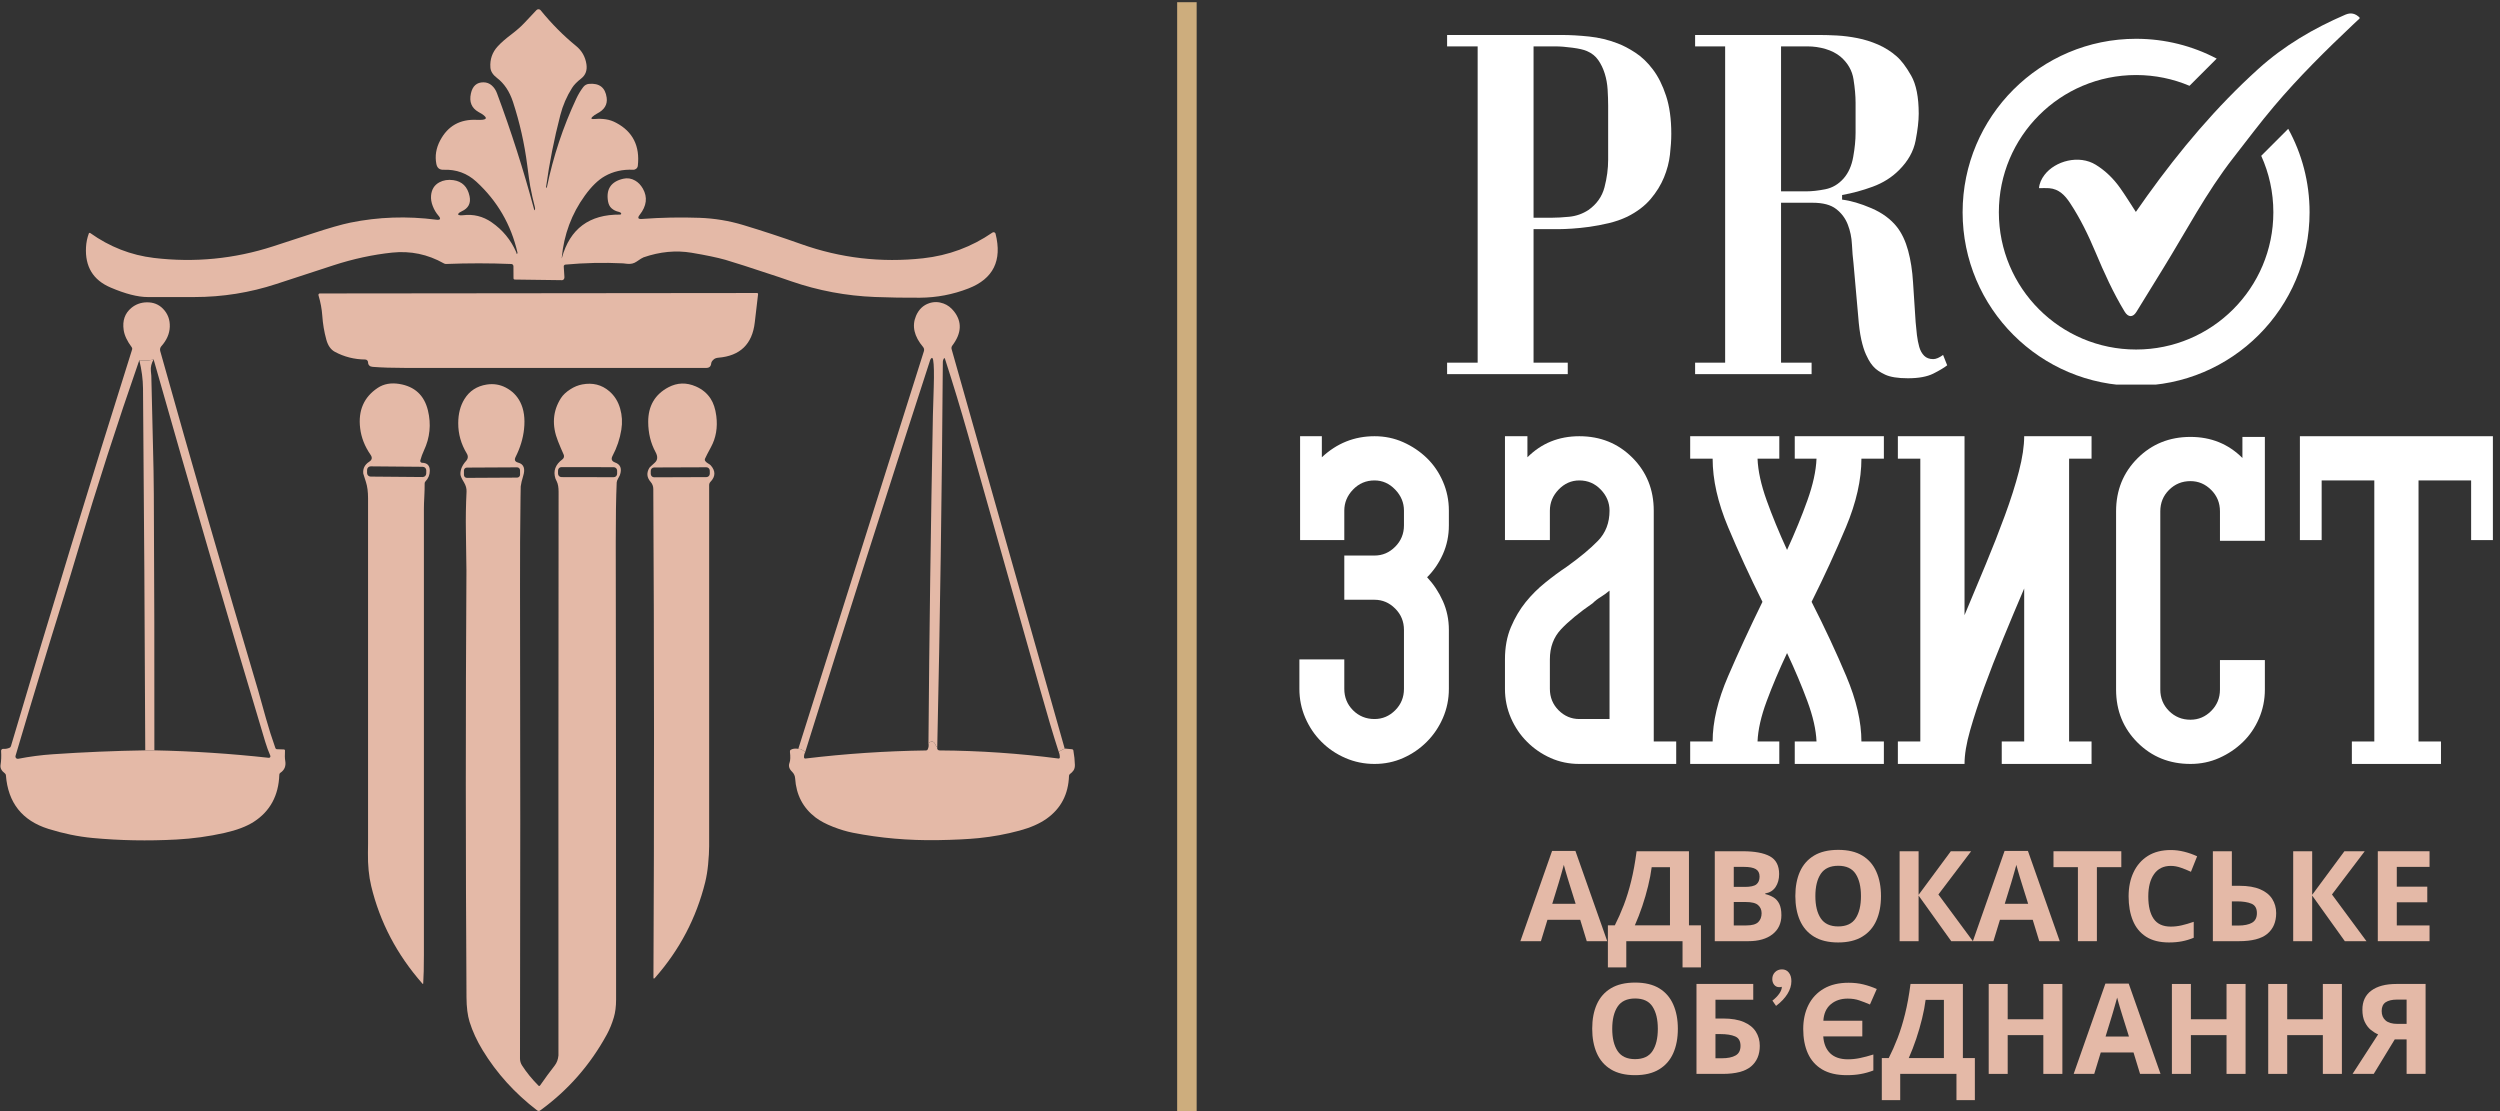 <svg xmlns="http://www.w3.org/2000/svg" xmlns:xlink="http://www.w3.org/1999/xlink" width="900" zoomAndPan="magnify" viewBox="0 0 675 300" height="400" preserveAspectRatio="xMidYMid meet" version="1.0"><rect x="0" y="0" width="675" height="300" fill="#333333" stroke="none"/><defs><g/><clipPath id="1a20f2a55a"><path d="M 550 3.336 L 637.094 3.336 L 637.094 86 L 550 86 Z M 550 3.336 " clip-rule="nonzero"/></clipPath><clipPath id="50b08e5d85"><path d="M 529.844 10 L 624 10 L 624 103.836 L 529.844 103.836 Z M 529.844 10 " clip-rule="nonzero"/></clipPath><clipPath id="68a0dc26ba"><rect x="0" width="142" y="0" height="152"/></clipPath><clipPath id="bf60b6d10c"><rect x="0" width="334" y="0" height="178"/></clipPath><clipPath id="fbdf63a0b8"><path d="M 317.832 0.59 L 323.098 0.59 L 323.098 299.996 L 317.832 299.996 Z M 317.832 0.59 " clip-rule="nonzero"/></clipPath><clipPath id="15d2d5fb1a"><path d="M 0.832 0.59 L 6.098 0.59 L 6.098 299.996 L 0.832 299.996 Z M 0.832 0.59 " clip-rule="nonzero"/></clipPath><clipPath id="dca294233b"><rect x="0" width="7" y="0" height="300"/></clipPath><clipPath id="91dba30e6d"><path d="M 23 2.422 L 270 2.422 L 270 81 L 23 81 Z M 23 2.422 " clip-rule="nonzero"/></clipPath><clipPath id="7a2117dcec"><path d="M 213 200 L 290.25 200 L 290.25 227 L 213 227 Z M 213 200 " clip-rule="nonzero"/></clipPath><clipPath id="d2fa73000f"><rect x="0" width="250" y="0" height="78"/></clipPath></defs><g clip-path="url(#1a20f2a55a)"><path fill="#ffffff" d="M 550.527 50.805 C 550.641 49.473 551.199 48.293 552.016 47.219 C 554.895 43.434 561.352 41.699 565.867 44.492 C 568.527 46.137 570.66 48.254 572.438 50.758 C 573.91 52.836 575.246 55.02 576.68 57.219 C 577.68 55.797 578.691 54.336 579.727 52.891 C 588.625 40.504 598.391 28.875 609.723 18.625 C 616.672 12.336 624.648 7.664 633.23 3.969 C 634.715 3.332 635.949 3.578 637.223 4.863 C 636.641 5.41 636.059 5.945 635.484 6.488 C 627.992 13.566 620.66 20.805 614.004 28.68 C 610.191 33.184 606.66 37.922 603.027 42.57 C 595.711 51.938 590.234 62.473 584.016 72.539 C 581.613 76.422 579.238 80.324 576.832 84.207 C 575.879 85.75 574.621 85.73 573.66 84.152 C 570.551 79.031 568.098 73.594 565.781 68.082 C 563.844 63.48 561.672 58.992 558.91 54.809 C 557.543 52.742 555.938 51.039 553.289 50.812 C 552.398 50.738 551.488 50.805 550.527 50.805 Z M 550.527 50.805 " fill-opacity="1" fill-rule="nonzero"/></g><g clip-path="url(#50b08e5d85)"><path fill="#ffffff" d="M 617.82 34.781 L 610.531 42.07 C 612.637 46.719 613.805 51.879 613.805 57.312 C 613.805 77.781 597.215 94.371 576.746 94.371 C 556.277 94.371 539.691 77.781 539.691 57.312 C 539.691 36.844 556.277 20.258 576.746 20.258 C 581.863 20.258 586.734 21.293 591.164 23.168 L 598.508 15.824 C 592.008 12.406 584.602 10.473 576.746 10.473 C 550.879 10.473 529.906 31.445 529.906 57.312 C 529.906 83.184 550.879 104.152 576.746 104.152 C 602.617 104.152 623.586 83.18 623.586 57.312 C 623.586 49.145 621.496 41.465 617.82 34.781 Z M 617.82 34.781 " fill-opacity="1" fill-rule="nonzero"/></g><g transform="matrix(1, 0, 0, 1, 386, 0)"><g clip-path="url(#68a0dc26ba)"><g fill="#ffffff" fill-opacity="1"><g transform="translate(0.81, 101.007)"><g><path d="M 34.812 -91.562 C 37.133 -91.562 39.625 -91.422 42.281 -91.141 C 44.938 -90.859 47.477 -90.25 49.906 -89.312 C 51.395 -88.758 53 -87.922 54.719 -86.797 C 56.445 -85.68 58.031 -84.164 59.469 -82.25 C 60.914 -80.344 62.102 -77.969 63.031 -75.125 C 63.969 -72.289 64.438 -68.867 64.438 -64.859 C 64.438 -63.18 64.316 -61.316 64.078 -59.266 C 63.848 -57.211 63.312 -55.16 62.469 -53.109 C 61.633 -51.066 60.426 -49.113 58.844 -47.25 C 57.258 -45.383 55.164 -43.801 52.562 -42.5 C 50.977 -41.75 49.301 -41.164 47.531 -40.75 C 45.758 -40.332 44.035 -40.004 42.359 -39.766 C 40.68 -39.535 39.117 -39.375 37.672 -39.281 C 36.223 -39.188 35.082 -39.141 34.25 -39.141 L 27.25 -39.141 L 27.25 -3.078 L 36.484 -3.078 L 36.484 0 L 3.906 0 L 3.906 -3.078 L 12.156 -3.078 L 12.156 -88.484 L 3.906 -88.484 L 3.906 -91.562 Z M 32.156 -42.219 C 33.457 -42.219 35.039 -42.305 36.906 -42.484 C 38.77 -42.672 40.492 -43.281 42.078 -44.312 C 44.305 -45.895 45.75 -47.941 46.406 -50.453 C 47.062 -52.973 47.391 -55.445 47.391 -57.875 L 47.391 -72.406 C 47.391 -73.801 47.344 -75.266 47.25 -76.797 C 47.156 -78.336 46.895 -79.785 46.469 -81.141 C 46.051 -82.492 45.469 -83.707 44.719 -84.781 C 43.977 -85.852 42.957 -86.664 41.656 -87.219 C 40.812 -87.594 39.504 -87.895 37.734 -88.125 C 35.961 -88.363 34.426 -88.484 33.125 -88.484 L 27.25 -88.484 L 27.25 -42.219 Z M 32.156 -42.219 "/></g></g></g><g fill="#ffffff" fill-opacity="1"><g transform="translate(65.804, 101.007)"><g><path d="M 39.422 -91.562 C 40.816 -91.562 42.398 -91.516 44.172 -91.422 C 45.941 -91.328 47.781 -91.094 49.688 -90.719 C 51.602 -90.344 53.469 -89.758 55.281 -88.969 C 57.102 -88.176 58.758 -87.129 60.25 -85.828 C 61.551 -84.703 62.875 -82.953 64.219 -80.578 C 65.57 -78.203 66.25 -74.781 66.25 -70.312 C 66.25 -68.352 65.969 -65.926 65.406 -63.031 C 64.852 -60.145 63.363 -57.492 60.938 -55.078 C 58.988 -53.117 56.613 -51.625 53.812 -50.594 C 51.02 -49.57 48.27 -48.828 45.562 -48.359 L 45.562 -47.109 C 47.895 -46.828 50.531 -46.055 53.469 -44.797 C 56.406 -43.535 58.711 -41.836 60.391 -39.703 C 61.691 -38.023 62.691 -35.906 63.391 -33.344 C 64.086 -30.781 64.531 -27.91 64.719 -24.734 L 65.422 -13.984 C 65.516 -12.859 65.629 -11.711 65.766 -10.547 C 65.91 -9.391 66.117 -8.32 66.391 -7.344 C 66.672 -6.363 67.113 -5.566 67.719 -4.953 C 68.32 -4.348 69.141 -4.047 70.172 -4.047 C 70.91 -4.047 71.797 -4.422 72.828 -5.172 L 73.938 -2.375 C 73.102 -1.719 71.848 -0.969 70.172 -0.125 C 68.492 0.707 66.211 1.125 63.328 1.125 C 60.617 1.125 58.566 0.797 57.172 0.141 C 55.773 -0.516 54.75 -1.211 54.094 -1.953 C 53.906 -2.141 53.625 -2.488 53.25 -3 C 52.883 -3.52 52.469 -4.289 52 -5.312 C 51.531 -6.332 51.109 -7.68 50.734 -9.359 C 50.367 -11.035 50.094 -13.133 49.906 -15.656 L 48.641 -29.906 C 48.453 -31.406 48.312 -33.109 48.219 -35.016 C 48.125 -36.922 47.75 -38.711 47.094 -40.391 C 46.445 -42.066 45.398 -43.461 43.953 -44.578 C 42.516 -45.703 40.395 -46.266 37.594 -46.266 L 29.078 -46.266 L 29.078 -3.078 L 37.328 -3.078 L 37.328 0 L 5.875 0 L 5.875 -3.078 L 13.984 -3.078 L 13.984 -88.484 L 5.875 -88.484 L 5.875 -91.562 Z M 35.922 -49.344 C 37.41 -49.344 39.109 -49.531 41.016 -49.906 C 42.93 -50.281 44.586 -51.258 45.984 -52.844 C 47.285 -54.332 48.145 -56.266 48.562 -58.641 C 48.988 -61.016 49.203 -63.18 49.203 -65.141 L 49.203 -73.25 C 49.203 -75.113 49.016 -77.234 48.641 -79.609 C 48.266 -81.984 47.102 -84.008 45.156 -85.688 C 44.031 -86.613 42.676 -87.312 41.094 -87.781 C 39.508 -88.25 37.879 -88.484 36.203 -88.484 L 29.078 -88.484 L 29.078 -49.344 Z M 35.922 -49.344 "/></g></g></g></g></g><g transform="matrix(1, 0, 0, 1, 341, 73)"><g clip-path="url(#bf60b6d10c)"><g fill="#ffffff" fill-opacity="1"><g transform="translate(2.257, 133.263)"><g><path d="M 47.938 -64.422 C 47.938 -61.641 47.398 -59.047 46.328 -56.641 C 45.254 -54.242 43.832 -52.164 42.062 -50.406 C 43.832 -48.508 45.254 -46.359 46.328 -43.953 C 47.398 -41.555 47.938 -38.969 47.938 -36.188 L 47.938 -20.266 C 47.938 -17.492 47.398 -14.875 46.328 -12.406 C 45.254 -9.945 43.801 -7.801 41.969 -5.969 C 40.133 -4.133 38.016 -2.68 35.609 -1.609 C 33.211 -0.535 30.629 0 27.859 0 C 25.078 0 22.453 -0.535 19.984 -1.609 C 17.523 -2.68 15.379 -4.133 13.547 -5.969 C 11.711 -7.801 10.258 -9.945 9.188 -12.406 C 8.113 -14.875 7.578 -17.492 7.578 -20.266 L 7.578 -28.234 L 19.703 -28.234 L 19.703 -20.266 C 19.703 -17.992 20.488 -16.066 22.062 -14.484 C 23.645 -12.91 25.578 -12.125 27.859 -12.125 C 30.004 -12.125 31.863 -12.91 33.438 -14.484 C 35.02 -16.066 35.812 -17.992 35.812 -20.266 L 35.812 -36.188 C 35.812 -38.457 35.02 -40.379 33.438 -41.953 C 31.863 -43.535 30.004 -44.328 27.859 -44.328 L 19.703 -44.328 L 19.703 -56.266 L 27.859 -56.266 C 30.004 -56.266 31.863 -57.055 33.438 -58.641 C 35.02 -60.223 35.812 -62.148 35.812 -64.422 L 35.812 -68.391 C 35.812 -70.547 35.02 -72.441 33.438 -74.078 C 31.863 -75.723 30.004 -76.547 27.859 -76.547 C 25.578 -76.547 23.645 -75.723 22.062 -74.078 C 20.488 -72.441 19.703 -70.547 19.703 -68.391 L 19.703 -60.438 L 7.766 -60.438 L 7.766 -88.484 L 13.641 -88.484 L 13.641 -82.797 C 17.68 -86.586 22.422 -88.484 27.859 -88.484 C 30.629 -88.484 33.211 -87.945 35.609 -86.875 C 38.016 -85.801 40.133 -84.379 41.969 -82.609 C 43.801 -80.836 45.254 -78.719 46.328 -76.25 C 47.398 -73.789 47.938 -71.172 47.938 -68.391 Z M 47.938 -64.422 "/></g></g></g><g fill="#ffffff" fill-opacity="1"><g transform="translate(57.763, 133.263)"><g><path d="M 7.578 -60.438 L 7.578 -88.484 L 13.641 -88.484 L 13.641 -82.797 C 17.43 -86.586 22.102 -88.484 27.656 -88.484 C 33.344 -88.484 38.113 -86.555 41.969 -82.703 C 45.82 -78.848 47.75 -74.078 47.75 -68.391 L 47.75 -6.062 L 53.812 -6.062 L 53.812 0 L 27.656 0 C 24.883 0 22.297 -0.535 19.891 -1.609 C 17.492 -2.68 15.379 -4.133 13.547 -5.969 C 11.711 -7.801 10.258 -9.945 9.188 -12.406 C 8.113 -14.875 7.578 -17.492 7.578 -20.266 L 7.578 -28.234 C 7.578 -31.516 8.113 -34.414 9.188 -36.938 C 10.258 -39.469 11.582 -41.711 13.156 -43.672 C 14.738 -45.629 16.508 -47.395 18.469 -48.969 C 20.426 -50.551 22.352 -51.973 24.25 -53.234 C 27.789 -55.766 30.602 -58.102 32.688 -60.25 C 34.77 -62.395 35.812 -65.109 35.812 -68.391 C 35.812 -70.547 35.02 -72.441 33.438 -74.078 C 31.863 -75.723 29.938 -76.547 27.656 -76.547 C 25.508 -76.547 23.645 -75.723 22.062 -74.078 C 20.488 -72.441 19.703 -70.547 19.703 -68.391 L 19.703 -60.438 Z M 19.703 -20.266 C 19.703 -17.992 20.488 -16.066 22.062 -14.484 C 23.645 -12.91 25.508 -12.125 27.656 -12.125 L 35.812 -12.125 L 35.812 -46.797 C 35.051 -46.16 34.258 -45.586 33.438 -45.078 C 32.613 -44.578 31.891 -44.016 31.266 -43.391 C 27.598 -40.859 24.754 -38.52 22.734 -36.375 C 20.711 -34.227 19.703 -31.516 19.703 -28.234 Z M 19.703 -20.266 "/></g></g></g><g fill="#ffffff" fill-opacity="1"><g transform="translate(113.458, 133.263)"><g><path d="M 48.125 -82.422 C 48.125 -76.734 46.734 -70.57 43.953 -63.938 C 41.172 -57.312 38.078 -50.586 34.672 -43.766 C 38.211 -36.816 41.336 -30.117 44.047 -23.672 C 46.766 -17.234 48.125 -11.363 48.125 -6.062 L 54.188 -6.062 L 54.188 0 L 30.125 0 L 30.125 -6.062 L 36 -6.062 C 35.875 -9.219 35.051 -12.848 33.531 -16.953 C 32.02 -21.055 30.191 -25.383 28.047 -29.938 C 25.898 -25.383 24.066 -21.055 22.547 -16.953 C 21.023 -12.848 20.203 -9.219 20.078 -6.062 L 25.953 -6.062 L 25.953 0 L 1.891 0 L 1.891 -6.062 L 7.953 -6.062 C 7.953 -11.363 9.344 -17.234 12.125 -23.672 C 14.906 -30.117 18 -36.816 21.406 -43.766 C 18 -50.586 14.906 -57.312 12.125 -63.938 C 9.344 -70.57 7.953 -76.734 7.953 -82.422 L 1.891 -82.422 L 1.891 -88.484 L 25.953 -88.484 L 25.953 -82.422 L 20.078 -82.422 C 20.203 -79.141 21.023 -75.379 22.547 -71.141 C 24.066 -66.91 25.898 -62.457 28.047 -57.781 C 30.191 -62.457 32.02 -66.91 33.531 -71.141 C 35.051 -75.379 35.875 -79.141 36 -82.422 L 30.125 -82.422 L 30.125 -88.484 L 54.188 -88.484 L 54.188 -82.422 Z M 48.125 -82.422 "/></g></g></g><g fill="#ffffff" fill-opacity="1"><g transform="translate(169.532, 133.263)"><g><path d="M 48.125 -82.422 L 48.125 -6.062 L 54.188 -6.062 L 54.188 0 L 29.938 0 L 29.938 -6.062 L 36 -6.062 L 36 -47.375 C 34.102 -42.945 32.207 -38.426 30.312 -33.812 C 28.414 -29.207 26.707 -24.82 25.188 -20.656 C 23.676 -16.488 22.414 -12.633 21.406 -9.094 C 20.395 -5.562 19.891 -2.531 19.891 0 L 1.891 0 L 1.891 -6.062 L 7.953 -6.062 L 7.953 -82.422 L 1.891 -82.422 L 1.891 -88.484 L 19.891 -88.484 L 19.891 -40.172 C 21.785 -44.711 23.68 -49.254 25.578 -53.797 C 27.473 -58.348 29.207 -62.77 30.781 -67.062 C 32.363 -71.363 33.629 -75.344 34.578 -79 C 35.523 -82.664 36 -85.828 36 -88.484 L 54.188 -88.484 L 54.188 -82.422 Z M 48.125 -82.422 "/></g></g></g><g fill="#ffffff" fill-opacity="1"><g transform="translate(222.764, 133.263)"><g><path d="M 35.625 -60.25 L 35.625 -68.203 C 35.625 -70.484 34.832 -72.41 33.25 -73.984 C 31.676 -75.566 29.812 -76.359 27.656 -76.359 C 25.383 -76.359 23.457 -75.566 21.875 -73.984 C 20.301 -72.41 19.516 -70.484 19.516 -68.203 L 19.516 -20.078 C 19.516 -17.805 20.301 -15.879 21.875 -14.297 C 23.457 -12.723 25.383 -11.938 27.656 -11.938 C 29.812 -11.938 31.676 -12.723 33.25 -14.297 C 34.832 -15.879 35.625 -17.805 35.625 -20.078 L 35.625 -28.047 L 47.75 -28.047 L 47.75 -20.078 C 47.75 -17.305 47.211 -14.688 46.141 -12.219 C 45.066 -9.758 43.613 -7.645 41.781 -5.875 C 39.945 -4.102 37.828 -2.68 35.422 -1.609 C 33.023 -0.535 30.438 0 27.656 0 C 21.977 0 17.211 -1.926 13.359 -5.781 C 9.504 -9.633 7.578 -14.398 7.578 -20.078 L 7.578 -68.203 C 7.578 -73.891 9.504 -78.66 13.359 -82.516 C 17.211 -86.367 21.977 -88.297 27.656 -88.297 C 33.219 -88.297 37.895 -86.398 41.688 -82.609 L 41.688 -88.297 L 47.75 -88.297 L 47.75 -60.25 Z M 35.625 -60.25 "/></g></g></g><g fill="#ffffff" fill-opacity="1"><g transform="translate(278.08, 133.263)"><g><path d="M 54 -88.484 L 54 -60.438 L 48.125 -60.438 L 48.125 -76.547 L 33.922 -76.547 L 33.922 -6.062 L 39.984 -6.062 L 39.984 0 L 15.922 0 L 15.922 -6.062 L 21.984 -6.062 L 21.984 -76.547 L 7.766 -76.547 L 7.766 -60.438 L 1.891 -60.438 L 1.891 -88.484 Z M 54 -88.484 "/></g></g></g></g></g><g clip-path="url(#fbdf63a0b8)"><g transform="matrix(1, 0, 0, 1, 317, 0)"><g clip-path="url(#dca294233b)"><g clip-path="url(#15d2d5fb1a)"><path fill="#cdad7d" d="M 6.098 299.996 L 0.832 299.996 L 0.832 0.598 L 6.098 0.598 Z M 6.098 299.996 " fill-opacity="1" fill-rule="nonzero"/></g></g></g></g><g clip-path="url(#91dba30e6d)"><path fill="#e4b9a7" d="M 151.711 69.629 C 153.879 61.754 159.125 57.859 167.438 57.941 C 167.59 57.941 167.719 57.84 167.727 57.711 C 167.73 57.68 167.723 57.652 167.711 57.621 C 167.621 57.414 167.422 57.281 167.113 57.215 C 166.32 57.047 165.652 56.715 165.102 56.223 C 164.613 55.781 164.301 55.145 164.16 54.328 C 163.613 51.043 164.988 49.02 168.285 48.258 C 169.395 48.004 170.457 48.164 171.469 48.746 C 172.324 49.23 173.031 49.969 173.586 50.949 C 174.887 53.258 174.598 55.613 172.715 58.012 C 172.074 58.828 172.273 59.203 173.305 59.121 C 178.492 58.73 183.684 58.625 188.879 58.812 C 192.906 58.953 196.848 59.605 200.707 60.77 C 205.934 62.352 211.121 64.059 216.27 65.891 C 226.945 69.695 237.941 70.98 249.242 69.738 C 256.109 68.98 262.348 66.664 267.957 62.793 C 268.207 62.621 268.547 62.68 268.715 62.926 C 268.754 62.977 268.777 63.039 268.797 63.102 C 270.629 70.348 268.191 75.277 261.48 77.883 C 257.273 79.52 252.906 80.352 248.387 80.383 C 244.328 80.41 240.277 80.348 236.227 80.188 C 228.48 79.883 220.961 78.477 213.664 75.961 C 211.508 75.219 210.414 74.844 210.379 74.832 C 202.555 72.234 197.711 70.676 195.855 70.152 C 193.648 69.527 190.609 68.895 186.738 68.242 C 182.508 67.539 178.184 67.949 173.77 69.477 C 173.457 69.586 172.824 69.973 171.879 70.633 C 171.145 71.145 170.301 71.34 169.348 71.23 C 168.629 71.145 168.246 71.102 168.191 71.102 C 162.977 70.852 157.809 70.969 152.691 71.438 C 152.406 71.461 152.195 71.688 152.211 71.949 L 152.395 74.828 C 152.418 75.258 152.148 75.625 151.785 75.648 C 151.77 75.648 151.758 75.648 151.746 75.648 L 138.988 75.48 C 138.797 75.477 138.645 75.324 138.645 75.137 L 138.629 71.879 C 138.625 71.555 138.375 71.285 138.062 71.281 C 132.266 71.043 126.398 71.039 120.453 71.273 C 120.25 71.281 120.043 71.23 119.852 71.121 C 115.488 68.652 110.828 67.684 105.871 68.203 C 100.648 68.754 95.379 69.895 90.066 71.621 C 84.914 73.301 79.766 74.984 74.617 76.672 C 67.445 79.023 60.082 80.199 52.527 80.203 C 48.309 80.203 44.098 80.203 39.879 80.203 C 37.195 80.203 33.84 79.34 29.82 77.617 C 25.133 75.602 22.934 71.98 23.223 66.742 C 23.293 65.457 23.543 64.23 23.977 63.051 C 24.02 62.914 24.172 62.844 24.312 62.891 C 24.336 62.898 24.359 62.914 24.379 62.93 C 29.637 66.664 35.363 68.902 41.559 69.641 C 52.523 70.949 63.25 69.906 73.738 66.508 C 77.211 65.383 80.68 64.254 84.141 63.113 C 88.789 61.582 92.289 60.578 94.641 60.102 C 102.191 58.566 109.895 58.305 117.754 59.316 C 118.93 59.465 119.133 59.094 118.355 58.195 C 117.734 57.484 117.234 56.637 116.852 55.66 C 116.461 54.668 116.309 53.723 116.387 52.809 C 116.531 51.148 117.273 49.957 118.617 49.23 C 119.719 48.637 120.984 48.441 122.402 48.637 C 124.789 48.977 126.246 50.422 126.781 52.969 C 127.184 54.867 126.477 56.23 124.664 57.055 C 124.395 57.176 124.195 57.281 124.07 57.379 C 123.492 57.824 123.586 58.082 124.352 58.145 C 124.516 58.16 124.73 58.148 125 58.113 C 127.824 57.766 130.398 58.398 132.723 60.008 C 135.715 62.07 137.938 64.77 139.387 68.102 C 139.41 68.16 139.426 68.238 139.434 68.332 C 139.438 68.527 139.504 68.578 139.633 68.484 C 139.711 68.43 139.746 68.324 139.723 68.219 C 137.996 60.664 134.289 54.27 128.602 49.047 C 126.129 46.781 123.191 45.711 119.781 45.836 C 118.68 45.879 118.027 45.359 117.816 44.27 C 117.398 42.125 117.738 40.016 118.832 37.941 C 120.902 34.004 124.199 32.145 128.723 32.359 C 131.418 32.488 131.887 31.961 130.137 30.777 C 130.109 30.758 129.785 30.57 129.16 30.219 C 127.32 29.16 126.645 27.508 127.141 25.25 C 127.578 23.223 128.719 22.215 130.551 22.227 C 131.41 22.234 132.152 22.516 132.77 23.066 C 133.395 23.613 133.859 24.305 134.168 25.133 C 138.016 35.449 141.363 45.918 144.211 56.551 C 144.289 56.84 144.363 56.848 144.438 56.574 C 144.488 56.387 144.484 56.172 144.418 55.926 C 143.965 54.223 143.547 52.348 143.16 50.301 C 142.992 49.383 142.723 47.477 142.352 44.598 C 141.609 38.789 140.328 33.098 138.508 27.527 C 137.578 24.695 136.145 22.539 134.199 21.059 C 133.082 20.207 132.488 19.273 132.41 18.254 C 132.246 16.055 132.895 14.152 134.359 12.547 C 135.254 11.562 136.477 10.488 138.02 9.328 C 139.461 8.23 140.652 7.191 141.582 6.195 C 142.715 4.992 143.805 3.84 144.844 2.73 C 145.129 2.43 145.602 2.414 145.902 2.699 C 145.926 2.719 145.945 2.742 145.969 2.77 C 148.941 6.418 152.121 9.629 155.523 12.395 C 157.086 13.664 158.023 15.301 158.332 17.305 C 158.586 18.965 158.121 20.254 156.938 21.184 C 155.789 22.082 154.965 22.926 154.473 23.715 C 153.023 25.996 151.961 28.453 151.285 31.082 C 149.625 37.48 148.34 43.953 147.434 50.504 C 147.418 50.598 147.461 50.684 147.527 50.695 C 147.531 50.699 147.543 50.699 147.551 50.695 C 147.613 50.691 147.652 50.633 147.672 50.52 C 149.375 42.238 152.023 34.27 155.605 26.617 C 156.137 25.477 156.766 24.441 157.484 23.5 C 157.855 23.008 158.418 22.695 159.035 22.645 C 161.84 22.398 163.43 23.641 163.801 26.367 C 164.055 28.223 163.195 29.656 161.223 30.656 C 160.742 30.906 160.305 31.211 159.91 31.578 C 159.43 32.031 159.68 32.215 160.664 32.129 C 161.656 32.043 162.641 32.07 163.609 32.219 C 164.543 32.363 165.465 32.672 166.371 33.16 C 170.863 35.547 172.812 39.418 172.211 44.77 C 172.141 45.391 171.598 45.855 170.973 45.832 C 168.129 45.703 165.582 46.277 163.324 47.551 C 161.512 48.574 159.711 50.32 157.926 52.789 C 154.34 57.734 152.254 63.344 151.668 69.621 C 151.637 69.832 151.652 69.836 151.711 69.629 Z M 151.711 69.629 " fill-opacity="1" fill-rule="nonzero"/></g><path fill="#e4b9a7" d="M 90.418 94.996 C 89.316 94.406 88.543 93.305 88.105 91.695 C 87.523 89.574 87.164 87.418 87.016 85.23 C 86.895 83.465 86.555 81.633 85.992 79.73 C 85.93 79.523 86.051 79.309 86.254 79.246 C 86.289 79.238 86.324 79.234 86.359 79.234 L 204.398 79.113 C 204.555 79.113 204.684 79.238 204.684 79.395 C 204.684 79.406 204.684 79.414 204.68 79.43 C 204.539 80.504 204.242 83.031 203.793 87.02 C 203.129 92.902 199.844 96.094 193.949 96.582 C 193.449 96.625 193.051 96.762 192.762 97 C 192.309 97.371 192.062 97.742 192.027 98.117 C 191.949 98.934 191.5 99.34 190.68 99.34 C 163.426 99.34 136.398 99.34 109.59 99.34 C 105.996 99.34 103.02 99.242 100.664 99.055 C 100.266 99.023 99.973 98.926 99.785 98.762 C 99.512 98.527 99.375 98.219 99.375 97.84 C 99.375 97.418 99.035 97.07 98.609 97.066 C 95.684 97.043 92.949 96.352 90.418 94.996 Z M 90.418 94.996 " fill-opacity="1" fill-rule="nonzero"/><path fill="#e4b9a7" d="M 287.461 202.105 L 285.84 202.965 C 284.398 198.504 282.734 192.914 280.852 186.199 C 278.648 178.336 272.137 155.336 261.316 117.207 C 259.391 110.426 257.348 103.688 255.176 96.984 C 255.078 96.691 254.988 96.602 254.902 96.719 C 254.684 97.027 254.566 97.395 254.566 97.777 C 254.309 133.191 253.805 167.816 253.062 201.641 C 252.875 201.598 252.719 201.438 252.602 201.156 C 252.172 200.098 251.535 199.938 250.684 200.668 C 250.914 171.156 251.316 141.645 251.883 112.141 C 251.891 111.629 251.965 109.148 252.105 104.688 C 252.223 100.922 252.172 98.434 251.953 97.223 C 251.836 96.578 251.625 96.461 251.316 96.887 C 251.234 97 251.164 97.152 251.102 97.352 C 239.656 132.539 228.422 167.785 217.391 203.102 C 216.73 202.445 216.117 202.141 215.547 202.184 L 249.461 94.793 C 249.578 94.414 249.492 94.004 249.238 93.699 C 246.805 90.812 246.164 88.004 247.328 85.27 C 248.07 83.539 249.262 82.402 250.91 81.855 C 252.16 81.441 253.434 81.469 254.723 81.938 C 255.84 82.336 256.801 83.062 257.613 84.109 C 259.801 86.93 259.633 90 257.109 93.328 C 256.91 93.594 256.844 93.941 256.934 94.266 Z M 287.461 202.105 " fill-opacity="1" fill-rule="nonzero"/><path fill="#e4b9a7" d="M 2.957 201.449 C 13.539 165.648 24.449 129.945 35.676 94.34 C 35.738 94.145 35.703 93.93 35.578 93.77 C 34.332 92.109 33.602 90.559 33.391 89.121 C 33.012 86.574 33.715 84.57 35.492 83.113 C 36.672 82.152 38.051 81.652 39.629 81.629 C 41.395 81.598 42.852 82.176 44.008 83.359 C 45.309 84.695 45.918 86.332 45.844 88.273 C 45.766 90.137 45.004 91.871 43.566 93.473 C 43.246 93.832 43.133 94.328 43.262 94.789 C 51.832 125.367 60.668 155.988 69.762 186.652 C 69.77 186.676 70.453 189.117 71.812 193.973 C 72.566 196.66 73.41 199.316 74.344 201.945 C 74.414 202.148 74.586 202.281 74.777 202.289 L 76.637 202.348 C 76.816 202.355 76.957 202.492 76.949 202.652 C 76.883 203.879 76.898 204.789 77.008 205.375 C 77.266 206.816 76.832 207.906 75.703 208.652 C 75.527 208.766 75.422 208.949 75.418 209.145 C 75.23 214.785 72.938 219.031 68.539 221.879 C 66.578 223.141 63.949 224.141 60.645 224.883 C 56.367 225.84 52.039 226.438 47.66 226.672 C 39.887 227.086 32.332 226.945 25.004 226.254 C 21.074 225.883 17.098 225.062 13.066 223.797 C 5.988 221.574 2.16 216.746 1.594 209.305 C 1.578 209.109 1.473 208.922 1.301 208.793 C 0.398 208.125 0.016 207.363 0.152 206.512 C 0.336 205.383 0.383 204.137 0.297 202.773 C 0.273 202.473 0.5 202.211 0.805 202.191 C 0.832 202.188 0.859 202.188 0.895 202.191 C 1.438 202.242 2 202.148 2.578 201.902 C 2.754 201.824 2.895 201.656 2.957 201.449 Z M 41.48 97.051 C 40.188 97.398 38.898 97.469 37.613 97.25 C 31.715 114.184 26.211 131.234 21.109 148.402 C 19.73 153.047 18.473 157.188 17.34 160.816 C 12.848 175.203 8.465 189.625 4.191 204.086 C 4.094 204.418 4.285 204.762 4.613 204.859 C 4.711 204.891 4.809 204.891 4.91 204.875 C 7.973 204.273 11.094 203.863 14.258 203.648 C 22.566 203.082 30.887 202.727 39.219 202.594 L 41.68 202.594 C 51.977 202.801 62.266 203.477 72.559 204.609 C 72.785 204.633 72.992 204.473 73.016 204.246 C 73.023 204.172 73.012 204.098 72.984 204.035 C 72.461 202.836 72.012 201.609 71.633 200.355 C 61.316 165.996 51.266 131.559 41.48 97.051 Z M 41.48 97.051 " fill-opacity="1" fill-rule="nonzero"/><path fill="#e4b9a7" d="M 41.48 97.051 C 40.883 98.078 40.633 99.109 40.734 100.141 C 40.816 100.957 40.855 101.395 40.855 101.453 C 40.98 107.773 41.133 114.09 41.305 120.41 C 41.434 125.062 41.508 129.387 41.531 133.383 C 41.66 156.449 41.707 179.52 41.68 202.59 L 39.219 202.59 C 39.09 170.004 38.887 137.426 38.613 104.844 C 38.59 102.426 38.258 99.891 37.613 97.25 C 38.898 97.469 40.188 97.398 41.48 97.051 Z M 41.48 97.051 " fill-opacity="1" fill-rule="nonzero"/><path fill="#e4b9a7" d="M 113.484 124.309 C 113.41 124.578 113.566 124.855 113.836 124.93 C 113.879 124.941 113.922 124.949 113.965 124.949 C 115.355 124.973 116.051 125.691 116.047 127.098 C 116.043 128.207 115.66 129.16 114.898 129.949 C 114.742 130.105 114.656 130.305 114.656 130.5 C 114.66 131.648 114.633 132.797 114.57 133.945 C 114.492 135.375 114.453 136.516 114.453 137.363 C 114.453 177.492 114.453 217.617 114.453 257.742 C 114.453 261.09 114.395 263.668 114.27 265.484 C 114.258 265.699 114.18 265.727 114.039 265.562 C 107.168 257.75 102.562 248.969 100.223 239.219 C 99.594 236.582 99.301 233.609 99.344 230.293 C 99.367 228.664 99.375 227.832 99.375 227.793 C 99.375 196.699 99.375 165.605 99.375 134.512 C 99.375 132.801 99.188 131.348 98.809 130.16 C 98.328 128.637 98.082 127.871 98.082 127.871 C 97.938 126.52 98.473 125.449 99.699 124.66 C 100.461 124.164 100.578 123.551 100.059 122.805 C 98.477 120.523 97.535 118.121 97.238 115.598 C 96.672 110.832 98.254 107.199 102.008 104.715 C 103.621 103.652 105.547 103.301 107.785 103.66 C 111.965 104.332 114.551 106.723 115.543 110.82 C 116.449 114.566 116.09 118.176 114.457 121.645 C 114.059 122.5 113.734 123.387 113.484 124.309 Z M 115.094 127.012 C 115.098 126.477 114.668 126.039 114.137 126.035 L 100.09 125.914 C 99.555 125.91 99.117 126.336 99.113 126.875 L 99.109 127.703 C 99.105 128.238 99.535 128.676 100.066 128.68 L 114.113 128.801 C 114.648 128.805 115.082 128.379 115.086 127.84 Z M 115.094 127.012 " fill-opacity="1" fill-rule="nonzero"/><path fill="#e4b9a7" d="M 139.879 124.898 C 141.434 125.309 141.887 126.527 141.246 128.559 C 140.91 129.629 140.691 130.551 140.594 131.328 C 140.586 131.414 140.566 132.352 140.543 134.141 C 140.434 142.156 140.387 150.176 140.406 158.188 C 140.496 200.727 140.496 243.266 140.398 285.805 C 140.398 286.453 140.582 287.09 140.934 287.641 C 142.133 289.516 143.617 291.34 145.383 293.121 C 145.484 293.23 145.656 293.238 145.77 293.133 C 145.781 293.121 145.793 293.105 145.805 293.09 C 147.113 291.203 148.434 289.406 149.766 287.699 C 150.344 286.957 150.68 286.047 150.781 284.957 C 150.781 284.941 150.781 283.984 150.781 282.09 C 150.758 232.32 150.773 182.547 150.82 132.773 C 150.82 131.609 150.664 130.699 150.355 130.051 C 150.105 129.523 149.977 129.246 149.973 129.227 C 149.301 127.188 149.934 125.445 151.875 124.004 C 152.262 123.715 152.395 123.191 152.195 122.75 C 151.668 121.582 151.156 120.375 150.656 119.117 C 148.953 114.855 149.227 110.973 151.465 107.477 C 152.016 106.625 152.867 105.828 154.016 105.09 C 155.02 104.441 156.082 104.012 157.195 103.797 C 160.027 103.262 162.465 103.875 164.512 105.633 C 165.918 106.84 166.895 108.398 167.441 110.316 C 167.969 112.145 168.078 114.047 167.762 116.02 C 167.367 118.484 166.574 120.848 165.379 123.102 C 164.93 123.949 165.16 124.535 166.062 124.867 C 167.551 125.398 167.98 126.555 167.352 128.344 C 167.293 128.508 167.129 128.816 166.852 129.277 C 166.637 129.645 166.523 129.98 166.508 130.293 C 166.328 134.309 166.246 139.66 166.254 146.344 C 166.316 187.52 166.344 228.695 166.344 269.875 C 166.344 271.742 166.141 273.348 165.734 274.703 C 165.234 276.383 164.613 277.898 163.875 279.262 C 159.387 287.504 153.383 294.359 145.852 299.82 C 145.605 300 145.27 299.996 145.027 299.805 C 139.004 295.188 134.098 289.773 130.312 283.555 C 128.77 281.023 127.594 278.48 126.789 275.914 C 126.25 274.176 125.969 271.969 125.953 269.281 C 125.715 230.902 125.707 192.52 125.938 154.129 C 125.941 153.133 125.895 149.566 125.793 143.434 C 125.734 139.859 125.789 136.293 125.969 132.727 C 126.008 131.906 125.781 131.086 125.297 130.273 C 124.66 129.238 124.332 128.5 124.316 128.062 C 124.27 126.848 124.773 125.648 125.832 124.469 C 126.395 123.84 126.461 123.164 126.023 122.438 C 124.48 119.879 123.711 117.152 123.723 114.254 C 123.727 111.723 124.285 109.559 125.391 107.766 C 126.742 105.562 128.75 104.246 131.414 103.828 C 133.25 103.543 134.969 103.816 136.57 104.652 C 138.309 105.562 139.605 106.859 140.461 108.559 C 141.461 110.539 141.805 112.98 141.492 115.875 C 141.223 118.391 140.465 120.895 139.207 123.391 C 138.816 124.18 139.043 124.676 139.879 124.898 Z M 140.41 126.969 C 140.406 126.531 140.051 126.176 139.613 126.18 L 126.047 126.25 C 125.609 126.254 125.258 126.609 125.262 127.047 L 125.266 128.238 C 125.27 128.676 125.625 129.031 126.062 129.027 L 139.629 128.953 C 140.066 128.949 140.422 128.598 140.418 128.16 Z M 166.625 127.07 C 166.625 126.559 166.211 126.145 165.699 126.141 L 151.598 126.117 C 151.086 126.117 150.672 126.531 150.668 127.043 L 150.668 127.887 C 150.668 128.398 151.082 128.816 151.594 128.816 L 165.695 128.844 C 166.207 128.844 166.621 128.43 166.625 127.918 Z M 166.625 127.07 " fill-opacity="1" fill-rule="nonzero"/><path fill="#e4b9a7" d="M 190.395 124.457 C 190.598 124.723 190.852 124.938 191.148 125.105 C 191.535 125.332 191.793 125.52 191.922 125.672 C 193.238 127.188 193.207 128.664 191.82 130.105 C 191.594 130.34 191.469 130.652 191.469 130.977 C 191.469 164.035 191.469 196.562 191.469 228.559 C 191.469 229.785 191.375 231.398 191.191 233.398 C 191.027 235.105 190.766 236.699 190.406 238.184 C 188.008 247.871 183.484 256.488 176.832 264.027 C 176.562 264.336 176.43 264.285 176.43 263.879 C 176.645 220.047 176.637 176.098 176.391 132.027 C 176.387 131.293 176.145 130.648 175.656 130.094 C 174.625 128.91 174.52 127.645 175.348 126.285 C 175.41 126.184 175.891 125.734 176.785 124.934 C 177.582 124.227 177.652 123.27 177 122.066 C 175.691 119.668 175.027 116.953 175.016 113.918 C 175.004 109.613 176.824 106.492 180.484 104.555 C 182.871 103.301 185.336 103.227 187.883 104.34 C 189.59 105.086 190.914 106.176 191.859 107.625 C 192.645 108.824 193.156 110.383 193.402 112.305 C 193.801 115.422 193.316 118.23 191.957 120.73 C 191.16 122.191 190.621 123.246 190.336 123.887 C 190.254 124.078 190.277 124.297 190.395 124.457 Z M 191.641 127.082 C 191.641 126.574 191.227 126.164 190.719 126.164 L 176.617 126.215 C 176.109 126.215 175.699 126.633 175.699 127.141 L 175.703 127.957 C 175.707 128.465 176.121 128.875 176.629 128.871 L 190.727 128.82 C 191.238 128.816 191.648 128.406 191.645 127.898 Z M 191.641 127.082 " fill-opacity="1" fill-rule="nonzero"/><g clip-path="url(#7a2117dcec)"><path fill="#e4b9a7" d="M 253.059 201.641 C 252.996 201.953 253.035 202.207 253.18 202.402 C 253.273 202.535 253.484 202.617 253.738 202.617 C 264.473 202.684 275.164 203.414 285.805 204.805 C 285.973 204.824 286.117 204.715 286.145 204.551 C 286.145 204.543 286.148 204.527 286.148 204.516 C 286.16 203.996 286.059 203.48 285.844 202.965 L 287.465 202.105 L 289.414 202.293 C 289.617 202.312 289.777 202.438 289.805 202.598 C 290.055 204.008 290.195 205.316 290.219 206.516 C 290.234 207.133 290.109 207.633 289.844 208.023 C 289.594 208.387 289.281 208.699 288.91 208.965 C 288.738 209.086 288.633 209.27 288.633 209.469 C 288.461 214.465 286.434 218.332 282.559 221.066 C 280.66 222.402 278.23 223.469 275.281 224.262 C 271.668 225.238 268.012 225.91 264.316 226.285 C 261.383 226.578 257.68 226.762 253.203 226.836 C 245.285 226.961 237.629 226.293 230.227 224.832 C 228.582 224.504 226.84 223.984 224.992 223.266 C 223.008 222.492 221.41 221.641 220.199 220.719 C 216.812 218.133 214.977 214.617 214.688 210.172 C 214.645 209.469 214.367 208.871 213.863 208.375 C 213.074 207.609 212.844 206.812 213.16 205.98 C 213.406 205.355 213.445 204.352 213.281 202.977 C 213.254 202.758 213.336 202.559 213.488 202.457 C 213.969 202.141 214.656 202.047 215.551 202.18 C 216.117 202.137 216.734 202.445 217.395 203.098 C 217.148 203.562 217.051 204.039 217.09 204.527 C 217.102 204.699 217.266 204.824 217.453 204.805 C 217.457 204.805 217.457 204.805 217.461 204.805 C 228.27 203.504 239.121 202.777 250.012 202.621 C 250.223 202.617 250.406 202.5 250.488 202.324 C 250.734 201.824 250.797 201.27 250.684 200.664 C 251.535 199.934 252.176 200.094 252.602 201.152 C 252.715 201.438 252.871 201.598 253.059 201.641 Z M 253.059 201.641 " fill-opacity="1" fill-rule="nonzero"/></g><g transform="matrix(1, 0, 0, 1, 409, 222)"><g clip-path="url(#d2fa73000f)"><g fill="#e4b9a7" fill-opacity="1"><g transform="translate(1.501, 32.119)"><g><path d="M 17.922 0 L 16.156 -5.781 L 7.312 -5.781 L 5.547 0 L 0 0 L 8.562 -24.375 L 14.859 -24.375 L 23.453 0 Z M 14.922 -10.094 L 13.156 -15.734 C 13.039 -16.117 12.891 -16.609 12.703 -17.203 C 12.523 -17.797 12.348 -18.395 12.172 -19 C 11.992 -19.613 11.848 -20.148 11.734 -20.609 C 11.617 -20.148 11.461 -19.586 11.266 -18.922 C 11.078 -18.254 10.895 -17.617 10.719 -17.016 C 10.551 -16.41 10.426 -15.984 10.344 -15.734 L 8.609 -10.094 Z M 14.922 -10.094 "/></g></g></g><g fill="#e4b9a7" fill-opacity="1"><g transform="translate(24.957, 32.119)"><g><path d="M 22.062 -24.281 L 22.062 -4.281 L 25.297 -4.281 L 25.297 7.078 L 20.328 7.078 L 20.328 0 L 5.141 0 L 5.141 7.078 L 0.172 7.078 L 0.172 -4.281 L 2.047 -4.281 C 2.898 -5.957 3.703 -7.77 4.453 -9.719 C 5.203 -11.664 5.867 -13.828 6.453 -16.203 C 7.047 -18.586 7.535 -21.281 7.922 -24.281 Z M 16.938 -19.984 L 12 -19.984 C 11.801 -18.398 11.477 -16.703 11.031 -14.891 C 10.594 -13.078 10.066 -11.258 9.453 -9.438 C 8.836 -7.613 8.172 -5.895 7.453 -4.281 L 16.938 -4.281 Z M 16.938 -19.984 "/></g></g></g><g fill="#e4b9a7" fill-opacity="1"><g transform="translate(50.929, 32.119)"><g><path d="M 3.062 -24.281 L 10.609 -24.281 C 13.828 -24.281 16.27 -23.828 17.938 -22.922 C 19.602 -22.016 20.438 -20.414 20.438 -18.125 C 20.438 -16.738 20.113 -15.566 19.469 -14.609 C 18.82 -13.66 17.895 -13.086 16.688 -12.891 L 16.688 -12.719 C 17.488 -12.531 18.223 -12.238 18.891 -11.844 C 19.555 -11.445 20.082 -10.863 20.469 -10.094 C 20.852 -9.32 21.047 -8.301 21.047 -7.031 C 21.047 -4.832 20.242 -3.109 18.641 -1.859 C 17.047 -0.617 14.879 0 12.141 0 L 3.062 0 Z M 8.188 -14.656 L 11.188 -14.656 C 12.688 -14.656 13.723 -14.883 14.297 -15.344 C 14.867 -15.812 15.156 -16.508 15.156 -17.438 C 15.156 -18.375 14.816 -19.047 14.141 -19.453 C 13.461 -19.859 12.383 -20.062 10.906 -20.062 L 8.188 -20.062 Z M 8.188 -10.578 L 8.188 -4.25 L 11.562 -4.25 C 13.102 -4.25 14.176 -4.547 14.781 -5.141 C 15.395 -5.742 15.703 -6.547 15.703 -7.547 C 15.703 -8.453 15.391 -9.18 14.766 -9.734 C 14.148 -10.297 13.023 -10.578 11.391 -10.578 Z M 8.188 -10.578 "/></g></g></g><g fill="#e4b9a7" fill-opacity="1"><g transform="translate(73.774, 32.119)"><g><path d="M 25.094 -12.172 C 25.094 -9.648 24.676 -7.453 23.844 -5.578 C 23.02 -3.711 21.75 -2.258 20.031 -1.219 C 18.32 -0.176 16.156 0.344 13.531 0.344 C 10.906 0.344 8.734 -0.176 7.016 -1.219 C 5.305 -2.258 4.035 -3.723 3.203 -5.609 C 2.379 -7.492 1.969 -9.691 1.969 -12.203 C 1.969 -14.723 2.379 -16.91 3.203 -18.766 C 4.035 -20.629 5.305 -22.078 7.016 -23.109 C 8.734 -24.141 10.914 -24.656 13.562 -24.656 C 16.195 -24.656 18.363 -24.141 20.062 -23.109 C 21.758 -22.078 23.02 -20.625 23.844 -18.75 C 24.676 -16.883 25.094 -14.691 25.094 -12.172 Z M 7.375 -12.172 C 7.375 -9.629 7.859 -7.629 8.828 -6.172 C 9.805 -4.711 11.375 -3.984 13.531 -3.984 C 15.727 -3.984 17.301 -4.711 18.25 -6.172 C 19.207 -7.629 19.688 -9.629 19.688 -12.172 C 19.688 -14.711 19.207 -16.711 18.25 -18.172 C 17.301 -19.629 15.738 -20.359 13.562 -20.359 C 11.383 -20.359 9.805 -19.629 8.828 -18.172 C 7.859 -16.711 7.375 -14.711 7.375 -12.172 Z M 7.375 -12.172 "/></g></g></g><g fill="#e4b9a7" fill-opacity="1"><g transform="translate(100.833, 32.119)"><g><path d="M 22.844 0 L 17 0 L 8.188 -12.312 L 8.188 0 L 3.062 0 L 3.062 -24.281 L 8.188 -24.281 L 8.188 -12.516 L 16.891 -24.281 L 22.375 -24.281 L 13.531 -12.609 Z M 22.844 0 "/></g></g></g><g fill="#e4b9a7" fill-opacity="1"><g transform="translate(123.678, 32.119)"><g><path d="M 17.922 0 L 16.156 -5.781 L 7.312 -5.781 L 5.547 0 L 0 0 L 8.562 -24.375 L 14.859 -24.375 L 23.453 0 Z M 14.922 -10.094 L 13.156 -15.734 C 13.039 -16.117 12.891 -16.609 12.703 -17.203 C 12.523 -17.797 12.348 -18.395 12.172 -19 C 11.992 -19.613 11.848 -20.148 11.734 -20.609 C 11.617 -20.148 11.461 -19.586 11.266 -18.922 C 11.078 -18.254 10.895 -17.617 10.719 -17.016 C 10.551 -16.41 10.426 -15.984 10.344 -15.734 L 8.609 -10.094 Z M 14.922 -10.094 "/></g></g></g><g fill="#e4b9a7" fill-opacity="1"><g transform="translate(144.754, 32.119)"><g><path d="M 12.406 0 L 7.281 0 L 7.281 -19.984 L 0.688 -19.984 L 0.688 -24.281 L 19 -24.281 L 19 -19.984 L 12.406 -19.984 Z M 12.406 0 "/></g></g></g><g fill="#e4b9a7" fill-opacity="1"><g transform="translate(163.756, 32.119)"><g><path d="M 13.359 -20.328 C 11.391 -20.328 9.883 -19.586 8.844 -18.109 C 7.801 -16.641 7.281 -14.625 7.281 -12.062 C 7.281 -9.477 7.758 -7.477 8.719 -6.062 C 9.688 -4.645 11.234 -3.938 13.359 -3.938 C 14.336 -3.938 15.32 -4.051 16.312 -4.281 C 17.312 -4.508 18.391 -4.828 19.547 -5.234 L 19.547 -0.922 C 18.484 -0.484 17.43 -0.164 16.391 0.031 C 15.348 0.238 14.18 0.344 12.891 0.344 C 10.367 0.344 8.301 -0.172 6.688 -1.203 C 5.082 -2.234 3.895 -3.68 3.125 -5.547 C 2.352 -7.422 1.969 -9.609 1.969 -12.109 C 1.969 -14.555 2.41 -16.719 3.297 -18.594 C 4.18 -20.477 5.469 -21.953 7.156 -23.016 C 8.844 -24.078 10.91 -24.609 13.359 -24.609 C 14.555 -24.609 15.758 -24.457 16.969 -24.156 C 18.188 -23.852 19.352 -23.441 20.469 -22.922 L 18.797 -18.734 C 17.891 -19.16 16.977 -19.531 16.062 -19.844 C 15.145 -20.164 14.242 -20.328 13.359 -20.328 Z M 13.359 -20.328 "/></g></g></g><g fill="#e4b9a7" fill-opacity="1"><g transform="translate(185.411, 32.119)"><g><path d="M 3.062 0 L 3.062 -24.281 L 8.188 -24.281 L 8.188 -14.953 L 10.234 -14.953 C 12.523 -14.953 14.398 -14.633 15.859 -14 C 17.316 -13.375 18.395 -12.504 19.094 -11.391 C 19.801 -10.273 20.156 -9.004 20.156 -7.578 C 20.156 -5.18 19.359 -3.316 17.766 -1.984 C 16.172 -0.66 13.625 0 10.125 0 Z M 8.188 -4.219 L 9.922 -4.219 C 11.492 -4.219 12.723 -4.469 13.609 -4.969 C 14.504 -5.469 14.953 -6.336 14.953 -7.578 C 14.953 -8.867 14.461 -9.719 13.484 -10.125 C 12.516 -10.539 11.191 -10.75 9.516 -10.75 L 8.188 -10.75 Z M 8.188 -4.219 "/></g></g></g><g fill="#e4b9a7" fill-opacity="1"><g transform="translate(207.1, 32.119)"><g><path d="M 22.844 0 L 17 0 L 8.188 -12.312 L 8.188 0 L 3.062 0 L 3.062 -24.281 L 8.188 -24.281 L 8.188 -12.516 L 16.891 -24.281 L 22.375 -24.281 L 13.531 -12.609 Z M 22.844 0 "/></g></g></g><g fill="#e4b9a7" fill-opacity="1"><g transform="translate(229.944, 32.119)"><g><path d="M 17.031 0 L 3.062 0 L 3.062 -24.281 L 17.031 -24.281 L 17.031 -20.062 L 8.188 -20.062 L 8.188 -14.719 L 16.422 -14.719 L 16.422 -10.5 L 8.188 -10.5 L 8.188 -4.25 L 17.031 -4.25 Z M 17.031 0 "/></g></g></g><g fill="#e4b9a7" fill-opacity="1"><g transform="translate(18.927, 67.951)"><g><path d="M 25.094 -12.172 C 25.094 -9.648 24.676 -7.453 23.844 -5.578 C 23.02 -3.711 21.75 -2.258 20.031 -1.219 C 18.32 -0.176 16.156 0.344 13.531 0.344 C 10.906 0.344 8.734 -0.176 7.016 -1.219 C 5.305 -2.258 4.035 -3.723 3.203 -5.609 C 2.379 -7.492 1.969 -9.691 1.969 -12.203 C 1.969 -14.723 2.379 -16.91 3.203 -18.766 C 4.035 -20.629 5.305 -22.078 7.016 -23.109 C 8.734 -24.141 10.914 -24.656 13.562 -24.656 C 16.195 -24.656 18.363 -24.141 20.062 -23.109 C 21.758 -22.078 23.02 -20.625 23.844 -18.75 C 24.676 -16.883 25.094 -14.691 25.094 -12.172 Z M 7.375 -12.172 C 7.375 -9.629 7.859 -7.629 8.828 -6.172 C 9.805 -4.711 11.375 -3.984 13.531 -3.984 C 15.727 -3.984 17.301 -4.711 18.25 -6.172 C 19.207 -7.629 19.688 -9.629 19.688 -12.172 C 19.688 -14.711 19.207 -16.711 18.25 -18.172 C 17.301 -19.629 15.738 -20.359 13.562 -20.359 C 11.383 -20.359 9.805 -19.629 8.828 -18.172 C 7.859 -16.711 7.375 -14.711 7.375 -12.172 Z M 7.375 -12.172 "/></g></g></g><g fill="#e4b9a7" fill-opacity="1"><g transform="translate(45.987, 67.951)"><g><path d="M 3.062 0 L 3.062 -24.281 L 18.391 -24.281 L 18.391 -20.031 L 8.188 -20.031 L 8.188 -14.953 L 10.234 -14.953 C 12.523 -14.953 14.398 -14.633 15.859 -14 C 17.316 -13.375 18.395 -12.504 19.094 -11.391 C 19.801 -10.273 20.156 -9.004 20.156 -7.578 C 20.156 -5.18 19.359 -3.316 17.766 -1.984 C 16.172 -0.66 13.625 0 10.125 0 Z M 8.188 -4.219 L 9.922 -4.219 C 11.492 -4.219 12.723 -4.469 13.609 -4.969 C 14.504 -5.469 14.953 -6.336 14.953 -7.578 C 14.953 -8.867 14.461 -9.719 13.484 -10.125 C 12.516 -10.539 11.191 -10.75 9.516 -10.75 L 8.188 -10.75 Z M 8.188 -4.219 "/></g></g></g><g fill="#e4b9a7" fill-opacity="1"><g transform="translate(67.675, 67.951)"><g><path d="M 1.875 -19.781 C 2.688 -20.414 3.312 -21.055 3.75 -21.703 C 4.195 -22.348 4.422 -22.957 4.422 -23.531 C 4.328 -23.477 4.207 -23.445 4.062 -23.438 C 3.914 -23.426 3.785 -23.422 3.672 -23.422 C 3.148 -23.422 2.711 -23.629 2.359 -24.047 C 2.016 -24.473 1.844 -24.992 1.844 -25.609 C 1.844 -26.348 2.086 -26.969 2.578 -27.469 C 3.078 -27.969 3.703 -28.219 4.453 -28.219 C 5.242 -28.219 5.863 -27.926 6.312 -27.344 C 6.77 -26.77 7 -26 7 -25.031 C 7 -23.875 6.645 -22.727 5.938 -21.594 C 5.238 -20.457 4.211 -19.379 2.859 -18.359 Z M 1.875 -19.781 "/></g></g></g><g fill="#e4b9a7" fill-opacity="1"><g transform="translate(75.902, 67.951)"><g><path d="M 13.969 -20.328 C 12.133 -20.328 10.609 -19.812 9.391 -18.781 C 8.18 -17.75 7.52 -16.27 7.406 -14.344 L 17.922 -14.344 L 17.922 -10.125 L 7.375 -10.125 C 7.508 -8.156 8.141 -6.629 9.266 -5.547 C 10.391 -4.473 11.984 -3.938 14.047 -3.938 C 15.129 -3.938 16.219 -4.051 17.312 -4.281 C 18.414 -4.508 19.613 -4.828 20.906 -5.234 L 20.906 -0.922 C 19.75 -0.484 18.613 -0.164 17.5 0.031 C 16.395 0.238 15.141 0.344 13.734 0.344 C 11.035 0.344 8.816 -0.172 7.078 -1.203 C 5.348 -2.234 4.062 -3.68 3.219 -5.547 C 2.383 -7.422 1.969 -9.609 1.969 -12.109 C 1.969 -14.555 2.438 -16.719 3.375 -18.594 C 4.32 -20.477 5.707 -21.953 7.531 -23.016 C 9.352 -24.078 11.582 -24.609 14.219 -24.609 C 15.664 -24.609 17 -24.457 18.219 -24.156 C 19.445 -23.852 20.648 -23.441 21.828 -22.922 L 19.984 -18.734 C 18.992 -19.16 18.035 -19.531 17.109 -19.844 C 16.191 -20.164 15.145 -20.328 13.969 -20.328 Z M 13.969 -20.328 "/></g></g></g><g fill="#e4b9a7" fill-opacity="1"><g transform="translate(98.916, 67.951)"><g><path d="M 22.062 -24.281 L 22.062 -4.281 L 25.297 -4.281 L 25.297 7.078 L 20.328 7.078 L 20.328 0 L 5.141 0 L 5.141 7.078 L 0.172 7.078 L 0.172 -4.281 L 2.047 -4.281 C 2.898 -5.957 3.703 -7.77 4.453 -9.719 C 5.203 -11.664 5.867 -13.828 6.453 -16.203 C 7.047 -18.586 7.535 -21.281 7.922 -24.281 Z M 16.938 -19.984 L 12 -19.984 C 11.801 -18.398 11.477 -16.703 11.031 -14.891 C 10.594 -13.078 10.066 -11.258 9.453 -9.438 C 8.836 -7.613 8.172 -5.895 7.453 -4.281 L 16.938 -4.281 Z M 16.938 -19.984 "/></g></g></g><g fill="#e4b9a7" fill-opacity="1"><g transform="translate(124.888, 67.951)"><g><path d="M 22.953 0 L 17.812 0 L 17.812 -10.469 L 8.188 -10.469 L 8.188 0 L 3.062 0 L 3.062 -24.281 L 8.188 -24.281 L 8.188 -14.75 L 17.812 -14.75 L 17.812 -24.281 L 22.953 -24.281 Z M 22.953 0 "/></g></g></g><g fill="#e4b9a7" fill-opacity="1"><g transform="translate(150.894, 67.951)"><g><path d="M 17.922 0 L 16.156 -5.781 L 7.312 -5.781 L 5.547 0 L 0 0 L 8.562 -24.375 L 14.859 -24.375 L 23.453 0 Z M 14.922 -10.094 L 13.156 -15.734 C 13.039 -16.117 12.891 -16.609 12.703 -17.203 C 12.523 -17.797 12.348 -18.395 12.172 -19 C 11.992 -19.613 11.848 -20.148 11.734 -20.609 C 11.617 -20.148 11.461 -19.586 11.266 -18.922 C 11.078 -18.254 10.895 -17.617 10.719 -17.016 C 10.551 -16.41 10.426 -15.984 10.344 -15.734 L 8.609 -10.094 Z M 14.922 -10.094 "/></g></g></g><g fill="#e4b9a7" fill-opacity="1"><g transform="translate(174.351, 67.951)"><g><path d="M 22.953 0 L 17.812 0 L 17.812 -10.469 L 8.188 -10.469 L 8.188 0 L 3.062 0 L 3.062 -24.281 L 8.188 -24.281 L 8.188 -14.75 L 17.812 -14.75 L 17.812 -24.281 L 22.953 -24.281 Z M 22.953 0 "/></g></g></g><g fill="#e4b9a7" fill-opacity="1"><g transform="translate(200.357, 67.951)"><g><path d="M 22.953 0 L 17.812 0 L 17.812 -10.469 L 8.188 -10.469 L 8.188 0 L 3.062 0 L 3.062 -24.281 L 8.188 -24.281 L 8.188 -14.75 L 17.812 -14.75 L 17.812 -24.281 L 22.953 -24.281 Z M 22.953 0 "/></g></g></g><g fill="#e4b9a7" fill-opacity="1"><g transform="translate(226.362, 67.951)"><g><path d="M 11.219 -9.312 L 5.547 0 L -0.172 0 L 6.734 -10.672 C 6.078 -10.941 5.422 -11.344 4.766 -11.875 C 4.109 -12.414 3.562 -13.133 3.125 -14.031 C 2.695 -14.926 2.484 -16.031 2.484 -17.344 C 2.484 -19.582 3.285 -21.297 4.891 -22.484 C 6.504 -23.68 8.758 -24.281 11.656 -24.281 L 19.547 -24.281 L 19.547 0 L 14.422 0 L 14.422 -9.312 Z M 14.422 -20.062 L 11.859 -20.062 C 10.523 -20.062 9.492 -19.82 8.766 -19.344 C 8.047 -18.863 7.688 -18.07 7.688 -16.969 C 7.688 -15.906 8.035 -15.062 8.734 -14.438 C 9.441 -13.812 10.531 -13.5 12 -13.5 L 14.422 -13.5 Z M 14.422 -20.062 "/></g></g></g></g></g></svg>